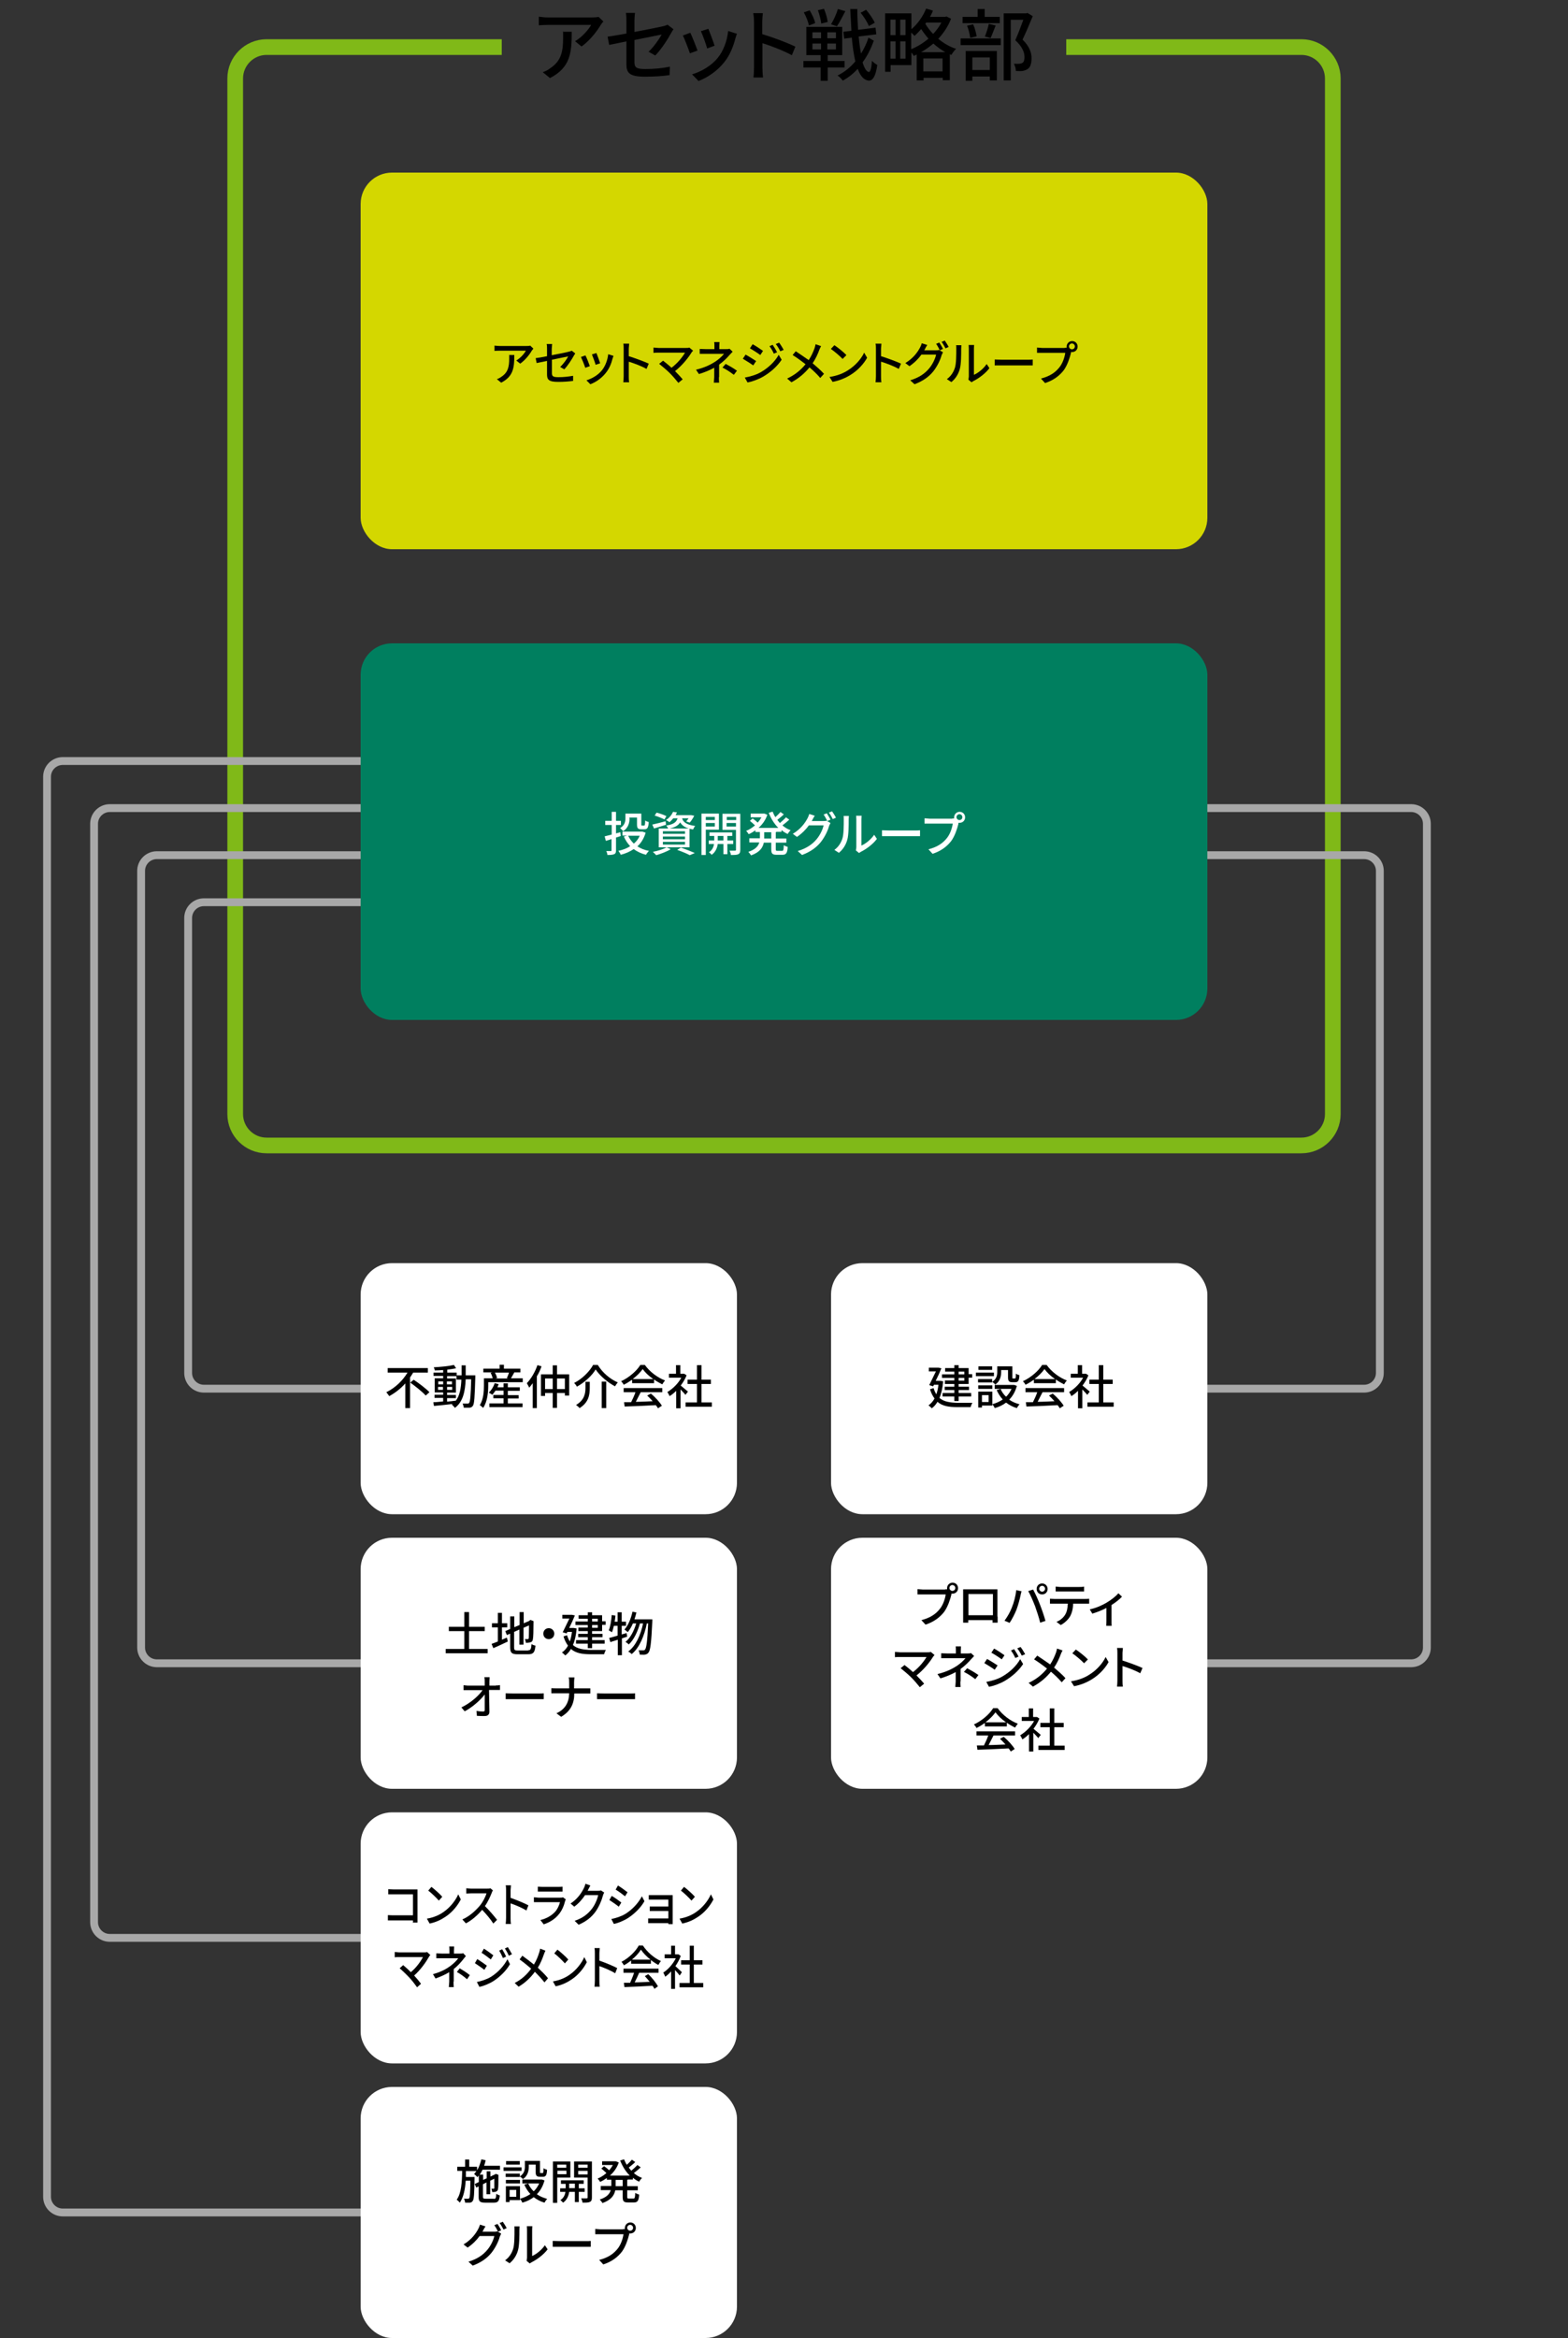 <?xml version="1.0" encoding="UTF-8"?>
<svg id="b" xmlns="http://www.w3.org/2000/svg" version="1.1" viewBox="0 0 800 1192">
  <rect x="0" y="0" width="800" height="1192" fill="#333333" stroke="none"/>
  <!-- Generator: Adobe Illustrator 29.3.0, SVG Export Plug-In . SVG Version: 2.1.0 Build 146)  -->
  <defs>
    <style>
      .st0 {
        fill: #007f5f;
      }

      .st1 {
        stroke: #a8a8a8;
        stroke-width: 4px;
      }

      .st1, .st2 {
        fill: none;
        stroke-miterlimit: 10;
      }

      .st2 {
        stroke: #80b918;
        stroke-width: 8px;
      }

      .st3 {
        fill: #fff;
      }

      .st4 {
        fill: #d4d700;
      }
    </style>
  </defs>
  <path class="st2" d="M544,24h120c8.8,0,16,7.2,16,16v528c0,8.8-7.2,16-16,16H136c-8.8,0-16-7.2-16-16V40c0-8.8,7.2-16,16-16h120"/>
  <rect class="st0" x="184" y="328" width="432" height="192" rx="16" ry="16"/>
  <rect class="st3" x="184" y="644" width="192" height="128" rx="16" ry="16"/>
  <rect class="st3" x="184" y="784" width="192" height="128" rx="16" ry="16"/>
  <rect class="st3" x="424" y="644" width="192" height="128" rx="16" ry="16"/>
  <rect class="st3" x="424" y="784" width="192" height="128" rx="16" ry="16"/>
  <rect class="st3" x="184" y="924" width="192" height="128" rx="16" ry="16"/>
  <rect class="st3" x="184" y="1064" width="192" height="128" rx="16" ry="16"/>
  <g>
    <path d="M307.8,11c-.4.4-1,1.2-1.3,1.7-1.7,2.9-5.5,8-9.8,11l-3.3-2.7c3.5-2,7-6,8.2-8.3h-22c-1.6,0-3,.1-4.7.2v-4.4c1.5.2,3.1.4,4.7.4h22.4c.9,0,2.7-.1,3.4-.3,0,0,2.5,2.4,2.5,2.4ZM291.7,16.3c0,10.4-.6,18.1-11.1,23.5l-3.7-3c1.2-.4,2.6-1,3.8-2,5.7-3.7,6.6-8.7,6.6-15.4s0-2-.2-3.2c0,0,4.6,0,4.6,0Z"/>
    <path d="M330.8,26.5c2.8-2.6,5.6-6.7,6.8-8.9-.9.2-7.4,1.5-13.9,2.8v11.3c0,2.6.9,3.5,5.5,3.5s8.6-.4,12.6-1.2l-.2,4.3c-3.5.5-7.8.8-12.5.8-8.2,0-9.5-2.1-9.5-6.4v-11.6c-3.8.8-7.2,1.5-8.8,1.8l-.8-4.2c1.8-.2,5.5-.9,9.6-1.6v-6.4c0-1.3,0-2.9-.3-4.1h4.7c-.2,1.2-.3,2.8-.3,4.1v5.6c6.4-1.2,12.8-2.5,14.5-2.9,1-.2,1.8-.5,2.4-.8l3,2.3c-.3.5-.8,1.2-1.1,1.8-1.8,3.3-5.2,8.6-8.2,11.6l-3.5-2h0Z"/>
    <path d="M355.8,25.8l-3.8,1.4c-.7-2.1-2.8-7.6-3.6-9.1l3.8-1.4c.9,1.8,2.9,6.9,3.7,9.1ZM376,17.2c-.4,1-.6,1.7-.8,2.4-1.1,4.2-2.8,8.5-5.6,12-3.7,4.7-8.6,7.9-13.2,9.7l-3.3-3.4c4.5-1.3,9.8-4.3,13.1-8.4,2.8-3.4,4.8-8.6,5.3-13.7,0,0,4.4,1.4,4.4,1.4ZM364.6,23.3l-3.8,1.4c-.5-1.9-2.3-6.9-3.2-8.8l3.8-1.2c.7,1.7,2.7,6.9,3.2,8.7Z"/>
    <path d="M404.1,28.2c-4.2-2.3-10.7-4.8-15.1-6.2v12.4c0,1.2.1,3.7.3,5.1h-4.9c.2-1.4.3-3.6.3-5.1V11.2c0-1.3-.1-3.1-.4-4.5h4.9c-.1,1.3-.3,3.1-.3,4.5v6.2c5.3,1.6,12.9,4.4,16.9,6.4,0,0-1.8,4.4-1.8,4.4Z"/>
    <path d="M422.3,34.4v6.8h-3.6v-6.8h-8.8v-3.3h8.8v-3h-7.3v-14.4h18.3v14.4h-7.4v3h8.6v3.3h-8.6ZM412.7,13c-.3-1.8-1.4-4.6-2.6-6.7l3-1c1.2,2,2.5,4.7,2.8,6.5l-3.2,1.2ZM414.5,19.5h4.4v-3h-4.4v3ZM414.5,25.2h4.4v-3h-4.4v3ZM419,12c-.2-1.8-.9-4.6-1.7-6.8l3.1-.7c.9,2.1,1.7,4.9,1.9,6.7l-3.3.8ZM426.5,16.5h-4.4v3h4.4v-3ZM426.5,22.2h-4.4v3h4.4v-3ZM431.3,5.7c-1.4,2.7-3,5.8-4.3,7.7l-3-1c1.3-2.1,2.8-5.4,3.5-7.8l3.8,1.1ZM445.7,21c-1.3,3.8-3.2,7.5-5.6,10.8.9,3,2,4.8,3.2,4.9.8,0,1.3-2,1.6-5.7.6.8,2.1,1.8,2.7,2.1-.9,6.4-2.6,8-4.2,8-2.5-.1-4.4-2.2-5.8-6-2.3,2.5-4.8,4.5-7.6,6-.6-.8-1.7-2-2.7-2.6,3.4-1.6,6.5-4.1,9.1-7.2-.8-3.4-1.4-7.4-1.8-12.1l-3.9.5-.4-3.5,4.1-.5c-.2-3.5-.4-7.2-.6-11.1h3.6c0,3.7.2,7.3.4,10.6l8.9-1.1.4,3.4-9,1.1c.3,3.2.7,6.2,1.2,8.7,1.6-2.5,2.9-5.3,3.8-8.1l2.8,1.6h0ZM443.3,13.3c-.7-1.9-2.5-4.7-4.2-6.8l2.8-1.5c1.7,2,3.6,4.7,4.4,6.6l-3,1.7Z"/>
    <path d="M485.2,9.6c-1.5,3.9-3.8,7.3-6.5,10.2,2.6,2.1,5.6,4,9.1,5.1-.8.7-1.9,2.2-2.4,3.1-.3-.1-.6-.2-.8-.4v13.3h-3.6v-1.2h-9.8v1.3h-3.5v-13.2c-.5.2-1,.5-1.5.7-.3-.5-.7-1.2-1.2-1.7v6.4h-10.6v3.4h-2.8V6.8h13.4v8.1c3.1-2.6,5.9-6.5,7.5-10.5l3.5,1c-.4,1.1-1,2.2-1.5,3.2h7.8l.6-.2s2.4,1.2,2.4,1.2ZM454.3,10v7.9h2.6v-7.9s-2.6,0-2.6,0ZM454.3,29.9h2.6v-8.8h-2.6v8.8ZM462,10h-2.7v7.9h2.7s0-7.9,0-7.9ZM462,29.9v-8.8h-2.7v8.8h2.7ZM464.9,25.1c3.1-1.3,6.1-3.1,8.8-5.4-1.4-1.6-2.7-3.3-3.7-4.9-1.1,1.3-2.3,2.5-3.4,3.5-.4-.4-1-1.1-1.7-1.7v8.5ZM482.3,26.6c-2.2-1.2-4.3-2.8-6.1-4.4-2,1.7-4.1,3.2-6.3,4.4h12.4ZM480.9,36.4v-6.6h-9.8v6.6h9.8ZM472.5,11.6l-.4.5c1,1.7,2.4,3.6,4,5.2,1.7-1.8,3.1-3.7,4.2-5.8,0,0-7.8,0-7.8,0Z"/>
    <path d="M490.1,19.6h20.5v3.4h-20.5v-3.4ZM510.1,11.8h-19v-3.2h7.7v-4h3.6v4h7.7v3.2ZM492.6,26h16v15h-3.6v-2h-8.9v2.2h-3.4s0-15.1,0-15.1ZM495,19.3c-.2-1.7-.8-4.3-1.6-6.2l3.1-.7c.9,1.9,1.5,4.5,1.8,6.1,0,0-3.3.8-3.3.8ZM496.1,29.3v6.4h8.9v-6.4h-8.9ZM502.5,18.6c.7-1.7,1.6-4.5,2-6.4l3.5.8c-.9,2.2-1.8,4.7-2.6,6.4l-3-.8ZM526.9,8.3c-1.6,3.8-3.5,8.4-5.2,11.9,3.7,3.6,4.6,6.8,4.6,9.5s-.6,4.6-2,5.5c-.8.5-1.6.8-2.7,1-.9.1-2.2,0-3.3,0,0-1.1-.4-2.6-1-3.7,1,0,2,.1,2.7,0,.6,0,1.2-.2,1.6-.4.8-.5,1.1-1.5,1.1-3,0-2.3-1-5.2-4.7-8.6,1.4-3.1,3-7.3,4.1-10.4h-6.4v30.9h-3.6V6.8h11.5l.6-.2,2.8,1.7Z"/>
  </g>
  <g>
    <path class="st3" d="M316.8,426.2c-.8.3-1.7.6-2.5.8v6.4c0,1.2-.2,1.8-1,2.1-.7.3-1.7.4-3.4.4,0-.6-.3-1.5-.6-2,1,0,2,0,2.3,0,.3,0,.4,0,.4-.5v-5.6c-1,.3-2,.7-2.9.9l-.6-2.3c1-.2,2.2-.6,3.6-.9v-4.9h-3.3v-2.1h3.3v-4.6h2.2v4.6h2.5v2.1h-2.5v4.3l2.2-.6.2,1.9ZM329.4,424.6c-.9,2.9-2.3,5.2-4.2,6.9,1.7,1.1,3.6,1.9,5.9,2.3-.5.5-1.2,1.4-1.5,2-2.4-.6-4.5-1.6-6.3-2.9-1.9,1.3-4.2,2.3-6.6,2.9-.2-.6-.8-1.5-1.2-2,2.2-.5,4.3-1.2,6-2.4-1.3-1.4-2.4-3-3.2-4.9l1.6-.5h-2.3v-2h10.2c0,0,1.5.5,1.5.5ZM321.2,417.2c0,2.2-.6,4.9-3.3,6.6-.3-.5-1.1-1.3-1.5-1.6,2.4-1.5,2.7-3.4,2.7-5v-2.4h8.1v5.5c0,.6,0,.6.4.6h1c.4,0,.5-.3.6-2.6.4.4,1.3.7,1.8.8-.2,2.9-.7,3.7-2.2,3.7h-1.6c-1.7,0-2.2-.5-2.2-2.5v-3.5h-3.9v.4ZM320.5,426.1c.7,1.5,1.7,2.9,2.9,4,1.3-1.1,2.3-2.4,3-4h-5.9Z"/>
    <path class="st3" d="M339.8,420.5c-2.1.7-4.3,1.3-6.1,1.9l-.9-2c1.8-.4,4.3-1,6.8-1.7l.2,1.8ZM342.1,433c-1.9,1.2-4.9,2.3-7.3,3-.4-.4-1.2-1.3-1.7-1.7,2.5-.5,5.3-1.3,7-2.3l2,.9ZM339,417.8c-1.1-.6-3.3-1.5-5-2l1-1.5c1.6.4,3.9,1.2,5,1.8l-1,1.7ZM343.5,417.2c-.6.7-1.2,1.4-2,2-.4-.4-1.2-.9-1.7-1.1,1.8-1.2,3-2.8,3.6-4.2l2,.3c-.2.5-.5.9-.7,1.4h8c0,0,1.5.3,1.5.3-.6,1.2-1.5,2.6-2.3,3.5l-1.8-.6c.4-.4.8-1,1.2-1.6h-3.3c.5,1.7,1.9,3.3,6.7,3.9-.4.4-.9,1.3-1.1,1.8-.7-.1-1.3-.3-1.8-.4v9.5h-15.7v-9.6h4.8c-.2-.5-.6-1.1-1-1.5,3.9-.6,5.2-1.8,5.8-3.7h-2.2ZM349.5,423.8h-11.3v1.3h11.3v-1.3ZM349.5,426.5h-11.3v1.4h11.3v-1.4ZM349.5,429.2h-11.3v1.4h11.3v-1.4ZM351.4,422.4c-2.4-.7-3.6-1.9-4.4-3.1-.9,1.5-2.5,2.5-5.4,3.1h9.7ZM347.3,432.1c2.6.9,5.4,2,7.2,2.8l-2.6,1.1c-1.4-.8-3.9-1.8-6.4-2.7l1.8-1.1Z"/>
    <path class="st3" d="M360.1,423v12.9h-2.2v-21.1h8.9v8.2h-6.7ZM360.1,416.5v1.6h4.6v-1.6h-4.6ZM364.7,421.4v-1.8h-4.6v1.8h4.6ZM371.1,430.3v5.2h-2v-5.2h-2.9c-.2,1.6-1,4.1-3.1,5.5-.3-.4-1-1-1.4-1.3,1.8-1.1,2.4-2.9,2.6-4.2h-2.7v-1.8h2.8v-2.3h-2.4v-1.8h11.6v1.8h-2.5v2.3h3v1.8h-3ZM369.1,428.5v-2.3h-2.9v2.3h2.9ZM377.7,433.2c0,1.2-.2,1.9-1,2.3-.8.4-2,.4-3.8.4,0-.6-.4-1.6-.7-2.2,1.2,0,2.4,0,2.8,0,.4,0,.5-.1.5-.5v-10.1h-6.9v-8.2h9.1v18.3ZM370.8,416.5v1.6h4.8v-1.6h-4.8ZM375.5,421.4v-1.8h-4.8v1.8h4.8Z"/>
    <path class="st3" d="M395.8,424.3v3.2h5.4v2.1h-5.4v3.3c0,.8.1.9.9.9h2.3c.7,0,.8-.5.9-2.9.5.4,1.4.7,2,.9-.2,3.1-.8,4-2.7,4h-2.9c-2.3,0-2.8-.6-2.8-2.9v-3.3h-3.8c-.5,2.5-2,4.9-6.5,6.5-.3-.5-1-1.4-1.4-1.8,3.7-1.2,5.1-3,5.6-4.8h-5.1v-2.1h5.4v-3.2h-2.3v-.9c-1.1.8-2.2,1.5-3.4,2-.3-.5-.9-1.3-1.3-1.7,1.6-.6,3.1-1.6,4.5-2.8-.7-.7-1.8-1.6-2.6-2.3l1.4-1.2c.9.6,1.9,1.4,2.6,2.1.7-.8,1.4-1.8,1.9-2.7h-5.5v-1.9h7c0,0,1.5.6,1.5.6-.9,2.7-2.5,4.9-4.5,6.7h10.1c-2.1-2.1-3.7-4.7-4.9-7.7l2-.6c.4,1,.8,1.9,1.4,2.8.9-.8,1.9-1.8,2.6-2.6l1.7,1.2c-1,1-2.3,2-3.3,2.8.4.6.9,1.1,1.3,1.6,1.1-.9,2.3-2,3.1-2.9l1.7,1.2c-1.1,1-2.4,2.1-3.5,2.9,1.2,1.1,2.6,1.9,4.2,2.5-.5.4-1.2,1.3-1.5,1.9-1.2-.5-2.2-1.2-3.2-2v.9h-2.5ZM393.5,424.3h-3.6v3.2h3.6v-3.2Z"/>
    <path class="st3" d="M419.9,418.6c.7,0,1.3,0,1.8-.2l2,1.2c-.2.4-.5,1-.7,1.5-.6,2.3-2.1,5.5-4.2,8.2-2.2,2.7-5.1,4.9-9.6,6.6l-2.2-2c4.6-1.4,7.5-3.5,9.6-6,1.8-2.1,3.2-5.1,3.6-7.1h-7.5c-1.5,2.1-3.6,4.2-6.1,5.9l-2.1-1.6c4.2-2.5,6.4-5.8,7.5-7.9.3-.5.7-1.5.9-2.2l2.8.9c-.5.7-1,1.6-1.2,2.1-.1.2-.2.4-.4.6h5.8ZM421.8,414.6c.6.9,1.5,2.4,1.9,3.3l-1.6.7c-.5-1-1.2-2.4-1.9-3.3l1.5-.6ZM424.5,413.6c.6.9,1.6,2.4,2,3.3l-1.6.7c-.5-1-1.3-2.4-2-3.3l1.5-.6Z"/>
    <path class="st3" d="M425.7,433.3c2.1-1.5,3.4-3.6,4.1-5.8.7-2.1.7-6.8.7-9.6s0-1.4-.2-1.9h2.8c0,.2-.1,1.1-.1,1.9,0,2.7,0,7.8-.7,10.2-.7,2.6-2.2,5-4.3,6.7l-2.3-1.5ZM436.7,433.5c0-.4.2-1,.2-1.5v-14.2c0-1-.1-1.8-.1-1.9h2.8c0,.1-.1.9-.1,1.9v13.3c2.1-.9,4.8-3,6.5-5.5l1.4,2.1c-2,2.7-5.4,5.2-8.2,6.6-.4.2-.6.4-.9.6l-1.6-1.3Z"/>
    <path class="st3" d="M450.1,423.3c.8,0,2.3.1,3.6.1h13c1.2,0,2.1,0,2.7-.1v3c-.5,0-1.6,0-2.7,0h-13.1c-1.3,0-2.8,0-3.6,0v-3Z"/>
    <path class="st3" d="M485.8,417.3c.3,0,.6,0,1,0,0-.2,0-.4,0-.6,0-1.5,1.2-2.8,2.8-2.8s2.8,1.2,2.8,2.8-1.2,2.8-2.8,2.8-.4,0-.6,0v.5c-.6,2.4-1.8,6.2-3.7,8.8-2.2,2.8-5.2,5.1-9.5,6.5l-2.1-2.3c4.7-1.2,7.4-3.2,9.4-5.7,1.7-2.1,2.7-5.2,3-7.4h-11.8c-1,0-2,0-2.6,0v-2.7c.7,0,1.8.2,2.6.2h11.6ZM491,416.6c0-.8-.7-1.5-1.5-1.5s-1.5.7-1.5,1.5.7,1.5,1.5,1.5,1.5-.6,1.5-1.5Z"/>
  </g>
  <g>
    <path d="M481.2,704.3c-.3,3.4-.9,6.2-1.9,8.4,2.3,2,5.4,2.4,9.2,2.5,1.2,0,6.2,0,7.6,0-.3.5-.7,1.5-.9,2.2h-6.8c-4.2,0-7.6-.5-10.1-2.7-.8,1.4-1.8,2.5-2.9,3.3-.4-.4-1.2-1.2-1.7-1.5,1.2-.8,2.3-2,3.1-3.5-.9-1.2-1.7-2.7-2.3-4.7l1.8-.6c.4,1.3.9,2.3,1.4,3.2.5-1.4.9-3,1.1-4.9h-2.3l-.4.8-2-.6c1.1-2.2,2.4-4.9,3.4-7h-3.6v-1.9h4.9c0,0,1.5.3,1.5.3-.7,1.8-1.8,4.2-2.9,6.4h2.3c0,0,1.3.2,1.3.2ZM486.9,702.5h-6.3v-1.8h6.3v-1.4h-4.7v-1.8h4.7v-1.5h2.2v1.5h5.1v3.1h1.8v1.8h-1.8v3.2h-5.1v1.4h5.3v1.7h-5.3v1.5h6.4v1.8h-6.4v2.3h-2.2v-2.3h-6v-1.8h6v-1.5h-4.9v-1.7h4.9v-1.4h-4.8v-1.8h4.8v-1.4ZM489.1,700.7h2.9v-1.4h-2.9v1.4ZM492,702.5h-2.9v1.4h2.9v-1.4Z"/>
    <path d="M507.1,701.6h-9.2v-1.8h9.2v1.8ZM506.3,716.6h-5.3v1h-1.9v-8.1h7.2v7.1ZM506.3,704.5c2.2-1.5,2.5-3.4,2.5-5v-2.9h7.7v5.6c0,.6,0,.6.4.6h.9c.4,0,.5-.3.5-2.5.4.4,1.3.7,1.8.8-.1,2.9-.7,3.6-2.1,3.6h-1.5c-1.7,0-2.2-.6-2.2-2.5v-3.7h-3.5v.9c0,2.2-.5,4.8-3,6.5-.3-.4-1.1-1.1-1.6-1.4v.3h-7.2v-1.7h7.2v1.4ZM499.1,706.3h7.2v1.8h-7.2v-1.8ZM506.2,698.4h-7v-1.8h7v1.8ZM501,711.3v3.5h3.4v-3.5h-3.4ZM518.8,706.6c-.8,2.9-2.1,5.2-3.9,7,1.5,1.1,3.3,1.8,5.3,2.4-.5.4-1.1,1.3-1.4,1.9-2.1-.6-3.9-1.6-5.5-2.8-1.7,1.3-3.6,2.2-5.8,2.8-.2-.6-.8-1.5-1.2-2,1.9-.5,3.7-1.3,5.3-2.4-1.3-1.4-2.3-3-3.1-4.8l2-.6c.6,1.5,1.6,2.9,2.8,4,1.2-1.1,2.1-2.5,2.8-4h-8.6v-2h10c0,0,1.4.5,1.4.5Z"/>
    <path d="M527.4,703.5c-1.3.9-2.7,1.8-4.2,2.5-.2-.5-.8-1.3-1.3-1.8,4.1-1.9,8-5.3,9.8-8.3h2.3c2.5,3.5,6.5,6.5,10.3,7.9-.5.6-1,1.3-1.4,2-1.4-.7-2.9-1.5-4.2-2.5v1.9h-11.2v-1.7ZM523.2,707.7h19.7v2.1h-11c-.8,1.6-1.7,3.4-2.5,4.9,2.7,0,5.6-.2,8.6-.3-.9-1-1.8-2-2.8-2.9l1.9-1c2.2,1.8,4.5,4.4,5.6,6.2l-2,1.3c-.3-.5-.6-1-1.1-1.6-5.7.3-11.8.6-15.9.7l-.3-2.2h3.6c.8-1.6,1.7-3.5,2.2-5.1h-6v-2.1ZM538.3,703.1c-2.2-1.5-4.1-3.3-5.4-5.1-1.2,1.7-3,3.5-5.1,5.1h10.5Z"/>
    <path d="M554.8,711.2c-.6-.7-1.6-1.8-2.6-2.8v9.6h-2.2v-8.9c-1.1,1.1-2.2,2-3.4,2.7-.2-.6-.8-1.6-1.1-2.1,2.7-1.6,5.5-4.3,7.1-7.3h-6.3v-2h3.6v-4.4h2.2v4.4h2c0,0,1.2.8,1.2.8-.7,1.8-1.8,3.6-3,5.2,1.1.9,3.1,2.6,3.7,3.1l-1.4,1.8ZM568.2,715v2.2h-13.4v-2.2h5.8v-9.4h-4.8v-2.2h4.8v-7.4h2.3v7.4h4.8v2.2h-4.8v9.4h5.4Z"/>
  </g>
  <g>
    <path d="M482.2,810.3c.3,0,.6,0,1,0,0-.2,0-.4,0-.6,0-1.5,1.2-2.8,2.8-2.8s2.8,1.2,2.8,2.8-1.2,2.8-2.8,2.8-.4,0-.6,0v.5c-.6,2.4-1.8,6.2-3.7,8.8-2.2,2.8-5.2,5.1-9.5,6.5l-2.1-2.3c4.7-1.2,7.4-3.2,9.4-5.7,1.7-2.1,2.7-5.2,3-7.4h-11.8c-1,0-2,0-2.6,0v-2.7c.7,0,1.8.2,2.6.2h11.6ZM487.4,809.6c0-.8-.7-1.5-1.5-1.5s-1.5.7-1.5,1.5.7,1.5,1.5,1.5,1.5-.6,1.5-1.5Z"/>
    <path d="M509,824.2c0,.8,0,2.9,0,3.1h-2.6c0-.1,0-.7,0-1.3h-12.4c0,.6,0,1.2,0,1.3h-2.6c0-.2,0-2.1,0-3.1v-11.8c0-.6,0-1.4,0-2.1.9,0,1.7,0,2.3,0h13c.6,0,1.4,0,2.2,0,0,.6,0,1.4,0,2.1v11.8ZM494.1,812.7v10.8h12.5v-10.8h-12.5Z"/>
    <path d="M518.5,810.7l2.7.6c-.2.6-.4,1.5-.5,2-.3,1.6-1.2,5-2.1,7.4-.9,2.2-2.2,4.8-3.5,6.7l-2.6-1.1c1.5-2,2.9-4.5,3.7-6.6,1.1-2.6,2-6.1,2.3-9ZM524.6,811.2l2.5-.8c1,1.8,2.6,5.3,3.5,7.7.9,2.3,2.2,6,2.8,8.3l-2.7.9c-.6-2.6-1.7-5.8-2.6-8.4-1-2.5-2.4-5.9-3.5-7.7ZM531.7,807.3c1.5,0,2.8,1.2,2.8,2.8s-1.2,2.8-2.8,2.8-2.8-1.2-2.8-2.8,1.2-2.8,2.8-2.8ZM531.7,811.5c.8,0,1.5-.7,1.5-1.5s-.7-1.5-1.5-1.5-1.5.7-1.5,1.5.7,1.5,1.5,1.5Z"/>
    <path d="M553.7,815.2c.5,0,1.4,0,2-.1v2.5c-.6,0-1.4,0-2,0h-6.2c0,2.5-.6,4.7-1.5,6.4-.9,1.6-2.7,3.4-4.8,4.5l-2.2-1.6c1.8-.7,3.5-2.1,4.4-3.6,1-1.6,1.3-3.5,1.4-5.7h-6.9c-.7,0-1.5,0-2.2,0v-2.5c.7,0,1.4.1,2.2.1h15.7ZM541,811.4c-.8,0-1.7,0-2.4,0v-2.5c.7,0,1.6.2,2.4.2h9.7c.7,0,1.6,0,2.4-.2v2.5c-.8,0-1.7,0-2.4,0h-9.7Z"/>
    <path d="M572.5,814c-1.1,1.2-3.3,3-5.4,4.3v8.3c0,.8,0,1.9.1,2.3h-2.8c0-.4.1-1.5.1-2.3v-6.8c-2.1,1.1-4.9,2.2-7.2,2.9l-1.3-2.2c3.1-.6,6.4-2.1,8.4-3.3,2.4-1.4,5-3.4,6.2-4.9l1.9,1.8Z"/>
    <path d="M476.8,843.8c-.3.3-.5.6-.7.8-1.7,2.8-4.8,6.7-8.5,9.6,1.4,1.4,3,3.1,3.9,4.2l-2.2,1.8c-1-1.3-2.9-3.5-4.4-5-1.4-1.4-4.1-3.7-5.4-4.7l2-1.6c.9.7,2.7,2.1,4.3,3.6,3.2-2.4,5.7-5.6,6.9-7.7h-13.5c-1,0-2.1,0-2.6.1v-2.7c.6,0,1.8.2,2.6.2h13.9c.8,0,1.4,0,1.8-.2l1.9,1.6Z"/>
    <path d="M490,857.3c0,.9,0,2.1.1,2.8h-2.7c0-.7.2-1.9.2-2.8,0-1.3,0-3.2,0-4.8-2.2,1.2-4.8,2.3-7.8,3.2l-1.5-2.2c4.6-1.1,7.6-2.7,9.8-4.1,2-1.3,3.7-3,4.5-4h-9.4c-.9,0-2.3,0-3,0v-2.5c.8,0,2.2.1,3,.1h4.5v-1.4c0-.7,0-1.6-.1-2.2h2.7c0,.6-.1,1.5-.1,2.2v1.4h3.5c.6,0,1.2,0,1.7-.2l1.6,1.5c-.5.5-1.1,1.2-1.6,1.7-1.2,1.4-3.2,3.4-5.3,4.9v6.3ZM493.4,850.5c2.2,1.2,3.5,1.9,5.8,3.5l-1.6,2.1c-2.1-1.6-3.6-2.6-5.8-3.7l1.6-1.8Z"/>
    <path d="M508.9,849.2l-1.4,2.1c-1.2-.9-3.8-2.5-5.3-3.4l1.4-2.1c1.5.8,4.2,2.5,5.4,3.3ZM511.3,854.8c4-2.3,7.3-5.5,9.2-8.9l1.5,2.5c-2.2,3.3-5.5,6.3-9.4,8.6-2.4,1.4-5.8,2.6-8,3l-1.4-2.5c2.7-.5,5.6-1.3,8.1-2.7ZM512.5,843.9l-1.4,2.1c-1.2-.9-3.8-2.6-5.3-3.4l1.4-2.1c1.5.8,4.2,2.6,5.3,3.4ZM519.7,844.6l-1.7.7c-.6-1.4-1.3-2.6-2.2-3.8l1.6-.7c.6.9,1.7,2.6,2.2,3.7ZM523,843.4l-1.7.7c-.7-1.4-1.4-2.6-2.3-3.7l1.7-.7c.7.9,1.7,2.5,2.3,3.6Z"/>
    <path d="M542.1,841.5c-.3.5-.7,1.4-.9,1.9-.7,2-1.9,4.6-3.4,6.8,2.1,1.8,4.2,3.6,5.8,5.4l-1.9,2.1c-1.7-2-3.5-3.7-5.5-5.4-2.2,2.7-5.1,5.4-9.2,7.6l-2.2-1.9c4.1-1.9,7-4.4,9.4-7.3-1.8-1.4-4.2-3.2-6.6-4.7l1.6-1.9c2,1.3,4.6,3.1,6.6,4.5,1.4-2.1,2.3-4.2,3-6.1.2-.6.4-1.4.5-2l2.9,1Z"/>
    <path d="M555.8,853.8c3.9-2.4,6.9-6,8.3-9l1.5,2.6c-1.7,3.1-4.7,6.4-8.4,8.7-2.4,1.5-5.5,2.9-9.2,3.6l-1.6-2.5c4-.6,7.1-1.9,9.4-3.4ZM555,846.1l-1.9,1.9c-1.2-1.3-4.2-3.9-6-5.1l1.8-1.9c1.7,1.1,4.8,3.6,6.1,5Z"/>
    <path d="M581.8,853.1c-2.5-1.4-6.4-2.9-9.1-3.7v7.4c0,.7,0,2.2.2,3.1h-3c.1-.8.2-2.1.2-3.1v-13.9c0-.8,0-1.9-.2-2.7h3c0,.8-.2,1.8-.2,2.7v3.7c3.2,1,7.8,2.7,10.2,3.8l-1.1,2.6Z"/>
    <path d="M502.4,878.5c-1.3.9-2.7,1.8-4.2,2.5-.2-.5-.8-1.3-1.3-1.8,4.1-1.9,8-5.3,9.8-8.3h2.3c2.5,3.5,6.5,6.5,10.3,7.9-.5.6-1,1.3-1.4,2-1.4-.7-2.9-1.5-4.2-2.5v1.9h-11.2v-1.7ZM498.2,882.7h19.7v2.1h-11c-.8,1.6-1.7,3.4-2.5,4.9,2.7,0,5.6-.2,8.6-.3-.9-1-1.8-2-2.8-2.9l1.9-1c2.2,1.8,4.5,4.4,5.6,6.2l-2,1.3c-.3-.5-.6-1-1.1-1.6-5.7.3-11.8.6-15.9.7l-.3-2.2h3.6c.8-1.6,1.7-3.5,2.2-5.1h-6v-2.1ZM513.3,878.1c-2.2-1.5-4.1-3.3-5.4-5.1-1.2,1.7-3,3.5-5.1,5.1h10.5Z"/>
    <path d="M529.8,886.2c-.6-.7-1.6-1.8-2.6-2.8v9.6h-2.2v-8.9c-1.1,1.1-2.2,2-3.4,2.7-.2-.6-.8-1.6-1.1-2.1,2.7-1.6,5.5-4.3,7.1-7.3h-6.3v-2h3.6v-4.4h2.2v4.4h2c0,0,1.2.8,1.2.8-.7,1.8-1.8,3.6-3,5.2,1.1.9,3.1,2.6,3.7,3.1l-1.4,1.8ZM543.2,890v2.2h-13.4v-2.2h5.8v-9.4h-4.8v-2.2h4.8v-7.4h2.3v7.4h4.8v2.2h-4.8v9.4h5.4Z"/>
  </g>
  <g>
    <path d="M251.9,1121.1c1,0,1.2-.4,1.3-2.6.5.3,1.3.7,1.8.8-.3,2.9-.9,3.7-3,3.7h-4.5c-2.6,0-3.3-.6-3.3-3v-5.3l-1.2.6-.8-1.8,2.1-1v-3.4c-.2.3-.5.6-.7.9-.3-.4-1.2-1.2-1.7-1.6.4-.5.8-1,1.2-1.5h-5.4c0,1,0,2,0,3h4.4s0,.6,0,.9c-.1,7.8-.3,10.5-.9,11.3-.4.6-.8.8-1.4.9-.6,0-1.5,0-2.5,0,0-.6-.3-1.5-.6-2,.9,0,1.7,0,2,0,.3,0,.5,0,.7-.3.4-.5.5-2.7.6-8.9h-2.4c-.3,4.4-1.1,8.4-3,11.2-.4-.5-1.1-1.2-1.6-1.5,2.4-3.3,2.7-8.9,2.8-14.7h-2.5v-2.1h4v-3.7h2.1v3.7h4v1.8c1-1.6,1.7-3.6,2.2-5.6l2.2.5c-.2.9-.5,1.9-.8,2.8h8.1v2h-8.9c-.4.9-.9,1.8-1.5,2.5h1.8v2.7l1.8-.8v-3.6h1.9v2.7l2.1-1h.2c0-.1.4-.4.4-.4l1.4.5v.3c0,3.4,0,6.2-.2,6.8,0,.8-.4,1.2-1.1,1.5-.5.2-1.3.2-1.9.2,0-.5-.2-1.2-.4-1.7.4,0,.9,0,1.1,0s.4,0,.4-.4c0-.3,0-2,0-4.7l-2.1,1v6.9h-1.9v-6l-1.8.9v6.3c0,.9.2,1.1,1.5,1.1h4.2Z"/>
    <path d="M266.1,1106.8h-9.2v-1.8h9.2v1.8ZM265.3,1121.7h-5.3v1h-1.9v-8.1h7.2v7.1ZM265.3,1109.6c2.2-1.5,2.5-3.4,2.5-5v-2.9h7.7v5.6c0,.6,0,.6.4.6h.9c.4,0,.5-.3.5-2.5.4.4,1.3.7,1.8.8-.1,2.9-.7,3.6-2.1,3.6h-1.5c-1.7,0-2.2-.6-2.2-2.5v-3.7h-3.5v.9c0,2.2-.5,4.8-3,6.5-.3-.4-1.1-1.1-1.6-1.4v.3h-7.2v-1.7h7.2v1.4ZM258.1,1111.4h7.2v1.8h-7.2v-1.8ZM265.2,1103.6h-7v-1.8h7v1.8ZM260,1116.5v3.5h3.4v-3.5h-3.4ZM277.8,1111.7c-.8,2.9-2.1,5.2-3.9,7,1.5,1.1,3.3,1.8,5.3,2.4-.5.4-1.1,1.3-1.4,1.9-2.1-.6-3.9-1.6-5.5-2.8-1.7,1.3-3.6,2.2-5.8,2.8-.2-.6-.8-1.5-1.2-2,1.9-.5,3.7-1.3,5.3-2.4-1.3-1.4-2.3-3-3.1-4.8l2-.6c.6,1.5,1.6,2.9,2.8,4,1.2-1.1,2.1-2.5,2.8-4h-8.6v-2h10c0,0,1.4.5,1.4.5Z"/>
    <path d="M284.3,1110.2v12.9h-2.2v-21.1h8.9v8.2h-6.7ZM284.3,1103.6v1.6h4.6v-1.6h-4.6ZM289,1108.5v-1.8h-4.6v1.8h4.6ZM295.3,1117.5v5.2h-2v-5.2h-2.9c-.2,1.6-1,4.1-3.1,5.5-.3-.4-1-1-1.4-1.3,1.8-1.1,2.4-2.9,2.6-4.2h-2.7v-1.8h2.8v-2.3h-2.4v-1.8h11.6v1.8h-2.5v2.3h3v1.8h-3ZM293.3,1115.6v-2.3h-2.9v2.3h2.9ZM302,1120.3c0,1.2-.2,1.9-1,2.3-.8.4-2,.4-3.8.4,0-.6-.4-1.6-.7-2.2,1.2,0,2.4,0,2.8,0,.4,0,.5-.1.5-.5v-10.1h-6.9v-8.2h9.1v18.3ZM295,1103.6v1.6h4.8v-1.6h-4.8ZM299.8,1108.6v-1.8h-4.8v1.8h4.8Z"/>
    <path d="M320,1111.4v3.2h5.4v2.1h-5.4v3.3c0,.8.1.9.9.9h2.3c.7,0,.8-.5.9-2.9.5.4,1.4.7,2,.9-.2,3.1-.8,4-2.7,4h-2.9c-2.3,0-2.8-.6-2.8-2.9v-3.3h-3.8c-.5,2.5-2,4.9-6.5,6.5-.3-.5-1-1.4-1.4-1.8,3.7-1.2,5.1-3,5.6-4.8h-5.1v-2.1h5.4v-3.2h-2.3v-.9c-1.1.8-2.2,1.5-3.4,2-.3-.5-.9-1.3-1.3-1.7,1.6-.6,3.1-1.6,4.5-2.8-.7-.7-1.8-1.6-2.6-2.3l1.4-1.2c.9.6,1.9,1.4,2.6,2.1.7-.8,1.4-1.8,1.9-2.7h-5.5v-1.9h7c0,0,1.5.6,1.5.6-.9,2.7-2.5,4.9-4.5,6.7h10.1c-2.1-2.1-3.7-4.7-4.9-7.7l2-.6c.4,1,.8,1.9,1.4,2.8.9-.8,1.9-1.8,2.6-2.6l1.7,1.2c-1,1-2.3,2-3.3,2.8.4.6.9,1.1,1.3,1.6,1.1-.9,2.3-2,3.1-2.9l1.7,1.2c-1.1,1-2.4,2.1-3.5,2.9,1.2,1.1,2.6,1.9,4.2,2.5-.5.4-1.2,1.3-1.5,1.9-1.2-.5-2.2-1.2-3.2-2v.9h-2.5ZM317.7,1111.4h-3.6v3.2h3.6v-3.2Z"/>
    <path d="M251.9,1137.8c.7,0,1.3,0,1.8-.2l2,1.2c-.2.4-.5,1-.7,1.5-.6,2.3-2.1,5.5-4.2,8.2-2.2,2.7-5.1,4.9-9.6,6.6l-2.2-2c4.6-1.4,7.5-3.5,9.6-6,1.8-2.1,3.2-5.1,3.6-7.1h-7.5c-1.5,2.1-3.6,4.2-6.1,5.9l-2.1-1.6c4.2-2.5,6.4-5.8,7.5-7.9.3-.5.7-1.5.9-2.2l2.8.9c-.5.7-1,1.6-1.2,2.1-.1.2-.2.4-.4.6h5.8ZM253.8,1133.8c.6.9,1.5,2.4,1.9,3.3l-1.6.7c-.5-1-1.2-2.4-1.9-3.3l1.5-.6ZM256.5,1132.7c.6.9,1.6,2.4,2,3.3l-1.6.7c-.5-1-1.3-2.4-2-3.3l1.5-.6Z"/>
    <path d="M257.7,1152.4c2.1-1.5,3.4-3.6,4.1-5.8.7-2.1.7-6.8.7-9.6s0-1.4-.2-1.9h2.8c0,.2-.1,1.1-.1,1.9,0,2.7,0,7.8-.7,10.2-.7,2.6-2.2,5-4.3,6.7l-2.3-1.5ZM268.7,1152.6c0-.4.2-1,.2-1.5v-14.2c0-1-.1-1.8-.1-1.9h2.8c0,.1-.1.9-.1,1.9v13.3c2.1-.9,4.8-3,6.5-5.5l1.4,2.1c-2,2.7-5.4,5.2-8.2,6.6-.4.2-.6.4-.9.6l-1.6-1.3Z"/>
    <path d="M282.1,1142.5c.8,0,2.3.1,3.6.1h13c1.2,0,2.1,0,2.7-.1v3c-.5,0-1.6,0-2.7,0h-13.1c-1.3,0-2.8,0-3.6,0v-3Z"/>
    <path d="M317.8,1136.5c.3,0,.6,0,1,0,0-.2,0-.4,0-.6,0-1.5,1.2-2.8,2.8-2.8s2.8,1.2,2.8,2.8-1.2,2.8-2.8,2.8-.4,0-.6,0v.5c-.6,2.4-1.8,6.2-3.7,8.8-2.2,2.8-5.2,5.1-9.5,6.5l-2.1-2.3c4.7-1.2,7.4-3.2,9.4-5.7,1.7-2.1,2.7-5.2,3-7.4h-11.8c-1,0-2,0-2.6,0v-2.7c.7,0,1.8.2,2.6.2h11.6ZM323,1135.8c0-.8-.7-1.5-1.5-1.5s-1.5.7-1.5,1.5.7,1.5,1.5,1.5,1.5-.6,1.5-1.5Z"/>
  </g>
  <g>
    <path d="M210.7,980.4c0-.3,0-.8,0-1.3h-10.2c-.9,0-2,0-2.6,0v-2.7c.6,0,1.6.1,2.5.1h10.3v-10.7h-10.1c-.8,0-1.9,0-2.5,0v-2.6c.8,0,1.8.1,2.5.1h10.7c.6,0,1.3,0,1.7,0,0,.5,0,1.4,0,2v12.4c0,.8,0,2,0,2.5h-2.5Z"/>
    <path d="M226.3,974.8c3.5-2.4,6.2-6,7.5-9l1.3,2.6c-1.6,3.1-4.2,6.4-7.6,8.7-2.2,1.5-4.9,2.9-8.3,3.6l-1.4-2.5c3.6-.6,6.4-1.9,8.5-3.4ZM225.6,967.1l-1.7,1.9c-1.1-1.3-3.8-3.9-5.4-5.1l1.6-1.9c1.5,1.1,4.3,3.6,5.5,5Z"/>
    <path d="M251.5,963.8c-.2.2-.5.8-.6,1.2-.8,2-2,4.7-3.5,6.8,2.2,2.1,4.8,5.2,6.2,7l-1.9,1.9c-1.4-2.2-3.6-4.8-5.7-7-2.3,2.7-5.2,5.3-8.3,6.9l-1.8-2c3.5-1.5,6.7-4.4,8.9-7,1.5-1.8,2.9-4.5,3.4-6.3h-7.9c-.8,0-2,.1-2.4.1v-2.7c.4,0,1.7.2,2.4.2h8c.8,0,1.5,0,1.9-.2l1.4,1.2Z"/>
    <path d="M268.7,974.1c-2.3-1.4-5.8-2.9-8.2-3.7v7.4c0,.7,0,2.2.2,3.1h-2.7c.1-.8.2-2.1.2-3.1v-13.9c0-.8,0-1.9-.2-2.7h2.7c0,.8-.2,1.8-.2,2.7v3.7c2.9,1,7,2.7,9.1,3.8l-1,2.6Z"/>
    <path d="M288.6,968.5c-.1.3-.3.6-.3.8-.6,2.4-1.6,4.8-3.2,6.7-2.2,2.7-5,4.2-7.7,5.1l-1.7-2.2c3.1-.7,5.8-2.3,7.6-4.3,1.2-1.4,2-3.2,2.4-4.8h-11c-.5,0-1.5,0-2.3,0v-2.5c.8,0,1.7.2,2.3.2h11.1c.6,0,1.1,0,1.4-.2l1.5,1.1ZM274.4,961.9c.6,0,1.4.1,2.1.1h8.4c.7,0,1.6,0,2.1-.1v2.5c-.5,0-1.4,0-2.1,0h-8.4c-.7,0-1.4,0-2.1,0v-2.5Z"/>
    <path d="M308.2,965c-.2.4-.5,1-.6,1.5-.6,2.3-1.9,5.5-3.8,8.2-2,2.7-4.6,4.9-8.6,6.6l-2-2c4.2-1.4,6.7-3.5,8.7-6,1.6-2,2.9-5.1,3.3-7.1h-6.7c-1.4,2.1-3.2,4.2-5.5,5.9l-1.9-1.6c3.8-2.5,5.8-5.8,6.8-7.9.3-.5.6-1.5.8-2.2l2.5.9c-.4.7-.9,1.7-1.1,2.1,0,.2-.2.4-.3.6h5.2c.6,0,1.2,0,1.6-.2l1.8,1.2Z"/>
    <path d="M317,970l-1.3,2.1c-1.1-.9-3.4-2.5-4.8-3.4l1.2-2.1c1.4.8,3.8,2.5,4.8,3.3ZM319.2,975.7c3.6-2.3,6.5-5.5,8.3-8.9l1.3,2.5c-1.9,3.3-4.9,6.3-8.4,8.6-2.2,1.4-5.2,2.6-7.2,3l-1.3-2.5c2.4-.5,5-1.3,7.3-2.7ZM320.2,964.7l-1.3,2.1c-1.1-.9-3.4-2.6-4.8-3.4l1.2-2.1c1.3.8,3.8,2.6,4.8,3.4Z"/>
    <path d="M341,981.5c0-.2,0-.6,0-1h-8.5c-.6,0-1.4,0-1.8,0v-2.4c.4,0,1.1,0,1.8,0h8.5v-3.8h-7.4c-.8,0-1.7,0-2.1,0v-2.3c.5,0,1.3,0,2.1,0h7.4v-3.5h-7.6c-.7,0-2,0-2.4,0v-2.3c.5,0,1.7,0,2.4,0h8.3c.5,0,1.2,0,1.5,0,0,.3,0,.9,0,1.4v12c0,.4,0,1.1,0,1.4h-2.2Z"/>
    <path d="M355.2,974.8c3.5-2.4,6.2-6,7.5-9l1.3,2.6c-1.6,3.1-4.2,6.4-7.6,8.7-2.2,1.5-4.9,2.9-8.3,3.6l-1.4-2.5c3.6-.6,6.4-1.9,8.5-3.4ZM354.5,967.1l-1.7,1.9c-1.1-1.3-3.8-3.9-5.4-5.1l1.6-1.9c1.5,1.1,4.3,3.6,5.5,5Z"/>
    <path d="M219.5,996.8c-.3.3-.5.6-.6.8-1.6,2.8-4.3,6.7-7.6,9.6,1.3,1.4,2.7,3.1,3.5,4.2l-2,1.8c-.9-1.3-2.6-3.5-4-5-1.3-1.4-3.7-3.7-4.9-4.7l1.8-1.6c.8.7,2.5,2.1,3.9,3.6,2.9-2.4,5.1-5.6,6.2-7.7h-12.1c-.9,0-1.9,0-2.3.1v-2.7c.6,0,1.6.2,2.3.2h12.5c.7,0,1.3,0,1.7-.2l1.7,1.6Z"/>
    <path d="M231.4,1010.3c0,.9,0,2.1.1,2.8h-2.5c0-.7.2-1.9.2-2.8,0-1.3,0-3.2,0-4.8-2,1.2-4.4,2.3-7,3.2l-1.3-2.2c4.1-1.1,6.9-2.7,8.8-4.1,1.8-1.3,3.4-3,4.1-4h-8.5c-.8,0-2.1,0-2.7,0v-2.5c.7,0,1.9.1,2.7.1h4v-1.4c0-.7,0-1.6-.1-2.2h2.5c0,.6-.1,1.5-.1,2.2v1.4h3.2c.6,0,1.1,0,1.5-.2l1.4,1.5c-.5.5-1,1.2-1.4,1.7-1.1,1.4-2.9,3.4-4.8,4.9v6.3ZM234.5,1003.5c2,1.2,3.2,1.9,5.2,3.5l-1.4,2.1c-1.9-1.6-3.2-2.6-5.2-3.7l1.4-1.8Z"/>
    <path d="M248.4,1002.2l-1.3,2.1c-1.1-.9-3.4-2.5-4.8-3.4l1.2-2.1c1.3.8,3.8,2.5,4.8,3.3ZM250.6,1007.8c3.6-2.3,6.5-5.5,8.3-8.9l1.3,2.5c-1.9,3.3-4.9,6.3-8.4,8.6-2.2,1.4-5.2,2.6-7.2,3l-1.3-2.5c2.4-.5,5-1.3,7.3-2.7ZM251.7,996.9l-1.3,2.1c-1.1-.9-3.4-2.6-4.7-3.4l1.2-2.1c1.3.8,3.8,2.6,4.8,3.4ZM258.1,997.6l-1.5.7c-.6-1.4-1.2-2.6-1.9-3.8l1.5-.7c.6.9,1.5,2.6,2,3.7ZM261.1,996.4l-1.5.7c-.6-1.4-1.3-2.6-2-3.7l1.5-.7c.6.9,1.5,2.5,2.1,3.6Z"/>
    <path d="M278.3,994.5c-.3.5-.6,1.4-.8,1.9-.7,2-1.7,4.6-3.1,6.8,1.9,1.8,3.8,3.6,5.2,5.4l-1.8,2.1c-1.6-2-3.2-3.7-4.9-5.4-2,2.7-4.6,5.4-8.3,7.6l-2-1.9c3.7-1.9,6.3-4.4,8.4-7.3-1.6-1.4-3.8-3.2-5.9-4.7l1.4-1.9c1.8,1.3,4.2,3.1,5.9,4.5,1.3-2.1,2.1-4.2,2.7-6.1.2-.6.4-1.4.5-2l2.6,1Z"/>
    <path d="M290.6,1006.8c3.5-2.4,6.2-6,7.5-9l1.3,2.6c-1.6,3.1-4.2,6.4-7.6,8.7-2.2,1.5-4.9,2.9-8.3,3.6l-1.4-2.5c3.6-.6,6.4-1.9,8.5-3.4ZM289.9,999.1l-1.7,1.9c-1.1-1.3-3.8-3.9-5.4-5.1l1.6-1.9c1.5,1.1,4.3,3.6,5.5,5Z"/>
    <path d="M314,1006.1c-2.3-1.4-5.8-2.9-8.2-3.7v7.4c0,.7,0,2.2.2,3.1h-2.7c.1-.8.2-2.1.2-3.1v-13.9c0-.8,0-1.9-.2-2.7h2.7c0,.8-.2,1.8-.2,2.7v3.7c2.9,1,7,2.7,9.1,3.8l-1,2.6Z"/>
    <path d="M322.1,999.5c-1.2.9-2.5,1.8-3.8,2.5-.2-.5-.8-1.3-1.2-1.8,3.7-1.9,7.2-5.3,8.8-8.3h2.1c2.3,3.5,5.9,6.5,9.2,7.9-.5.6-.9,1.3-1.3,2-1.3-.7-2.6-1.5-3.8-2.5v1.9h-10.1v-1.7ZM318.3,1003.7h17.7v2.1h-9.9c-.7,1.6-1.5,3.4-2.3,4.9,2.4,0,5.1-.2,7.7-.3-.8-1-1.7-2-2.5-2.9l1.7-1c2,1.8,4,4.4,5,6.2l-1.8,1.3c-.2-.5-.6-1-1-1.6-5.1.3-10.6.6-14.3.7l-.3-2.2h3.2c.7-1.6,1.5-3.5,2-5.1h-5.4v-2.1ZM331.9,999.1c-1.9-1.5-3.7-3.3-4.9-5.1-1,1.7-2.7,3.5-4.6,5.1h9.5Z"/>
    <path d="M346.8,1007.2c-.5-.7-1.5-1.8-2.4-2.8v9.6h-2v-8.9c-1,1.1-2,2-3,2.7-.2-.6-.7-1.6-1-2.1,2.5-1.6,4.9-4.3,6.4-7.3h-5.7v-2h3.3v-4.4h2v4.4h1.8c0,0,1.1.8,1.1.8-.6,1.8-1.6,3.6-2.7,5.2,1,.9,2.8,2.6,3.3,3.1l-1.2,1.8ZM358.8,1011v2.2h-12.1v-2.2h5.2v-9.4h-4.4v-2.2h4.4v-7.4h2.1v7.4h4.4v2.2h-4.4v9.4h4.8Z"/>
  </g>
  <g>
    <path d="M248.8,840.7v2.2h-21.4v-2.2h9.5v-9.1h-7.9v-2.2h7.9v-7.5h2.4v7.5h8v2.2h-8v9.1h9.6Z"/>
    <path d="M256.1,836c.8-.4,1.7-.7,2.5-1.1l.5,2c-2.5,1.2-5.3,2.5-7.4,3.4l-.9-2.2c.9-.3,2-.7,3.2-1.2v-7.2h-3v-2.1h3v-5.3h2.1v5.3h2.7v2.1h-2.7v6.4ZM269.4,841.4c1.3,0,1.6-.6,1.8-3.2.5.4,1.4.7,2,.8-.3,3.3-1,4.4-3.6,4.4h-5.5c-3,0-3.8-.7-3.8-3.6v-6.9l-1.7.7-.8-2,2.5-1.1v-6.4h2.1v5.5l2.7-1.1v-6.6h2.1v5.7l2.6-1.1.4-.3.4-.3,1.6.6v.4c0,4.5-.1,7.8-.3,8.7-.1,1-.5,1.5-1.3,1.7-.6.2-1.6.3-2.3.3,0-.6-.3-1.4-.5-1.9.5,0,1.2,0,1.4,0s.5,0,.6-.6c0-.5.1-2.7.1-6.4l-2.8,1.2v8.6h-2.1v-7.7l-2.7,1.2v7.9c0,1.3.3,1.6,1.8,1.6h5.3Z"/>
    <path d="M280,830.1c1.5,0,2.8,1.2,2.8,2.8s-1.2,2.8-2.8,2.8-2.8-1.2-2.8-2.8,1.2-2.8,2.8-2.8Z"/>
    <path d="M294.2,830.3c-.3,3.4-.9,6.2-1.9,8.4,2.3,2,5.4,2.4,9.2,2.5,1.2,0,6.2,0,7.6,0-.3.5-.7,1.5-.9,2.2h-6.8c-4.2,0-7.6-.5-10.1-2.7-.8,1.4-1.8,2.5-2.9,3.3-.4-.4-1.2-1.2-1.7-1.5,1.2-.8,2.3-2,3.1-3.5-.9-1.2-1.7-2.7-2.3-4.7l1.8-.6c.4,1.3.9,2.3,1.4,3.2.5-1.4.9-3,1.1-4.9h-2.3l-.4.8-2-.6c1.1-2.2,2.4-4.9,3.4-7h-3.6v-1.9h4.9c0,0,1.5.3,1.5.3-.7,1.8-1.8,4.2-2.9,6.4h2.3c0,0,1.3.2,1.3.2ZM299.9,828.5h-6.3v-1.8h6.3v-1.4h-4.7v-1.8h4.7v-1.5h2.2v1.5h5.1v3.1h1.8v1.8h-1.8v3.2h-5.1v1.4h5.3v1.7h-5.3v1.5h6.4v1.8h-6.4v2.3h-2.2v-2.3h-6v-1.8h6v-1.5h-4.9v-1.7h4.9v-1.4h-4.8v-1.8h4.8v-1.4ZM302.1,826.7h2.9v-1.4h-2.9v1.4ZM305,828.5h-2.9v1.4h2.9v-1.4Z"/>
    <path d="M320.1,834.4c-.9.3-1.9.6-2.8.9v8.6h-2.1v-7.9l-3.8,1.2-.6-2.1c1.2-.3,2.7-.7,4.3-1.2v-5h-1.9c-.3,1.3-.6,2.4-1,3.3-.4-.3-1.2-.8-1.6-1,.8-1.9,1.3-5,1.5-7.8l1.9.3c-.1,1-.2,2.1-.4,3.1h1.5v-4.8h2.1v4.8h2.2v2.1h-2.2v4.4l2.5-.7.3,2ZM332.8,825.7s0,.8,0,1.1c-.5,10.8-1,14.6-1.9,15.7-.5.7-1,.9-1.8,1.1-.6.1-1.7,0-2.7,0,0-.6-.3-1.6-.6-2.2,1,0,1.9,0,2.4,0s.6,0,.9-.4c.7-.8,1.2-4.2,1.6-13.3h-.7c-1.2,6.2-3.8,12.5-7.7,15.6-.4-.4-1.2-1-1.8-1.3,3.9-2.8,6.4-8.5,7.6-14.3h-1.6c-1.1,4-3.1,8.4-5.7,10.7-.4-.4-1.1-1-1.7-1.3,2.5-1.9,4.4-5.7,5.5-9.4h-1.7c-.7,1.7-1.6,3.2-2.6,4.4-.4-.3-1.2-1-1.7-1.3,1.9-2.1,3.3-5.5,4.1-9.1l2,.4c-.3,1.2-.6,2.4-1,3.5h9.2Z"/>
    <path d="M252.9,859.3c.7,0,1.7,0,2.2-.2v2.5c-.6,0-1.5,0-2.1,0h-3.5c0,3.6.2,8,.2,11.1,0,1.4-.8,2.2-2.4,2.2s-2.7,0-4-.1l-.2-2.5c1.1.2,2.4.3,3.3.3s.9-.3.9-1c0-1.8,0-4.8,0-7.7-2.1,2.8-6.1,6.4-10.2,8.6l-1.7-2c4.8-2.3,8.9-6,10.8-8.8h-7.3c-.8,0-1.7,0-2.4,0v-2.5c.7,0,1.6.2,2.4.2h8.4c0-.8,0-1.5,0-2.1,0-.6,0-1.4-.2-2.2h2.7c0,.7-.1,1.5-.1,2.2v2.1h3.5Z"/>
    <path d="M258.1,863.3c.8,0,2.3.1,3.6.1h13c1.2,0,2.1,0,2.7-.1v3c-.5,0-1.6,0-2.7,0h-13.1c-1.3,0-2.8,0-3.6,0v-3Z"/>
    <path d="M298.9,860.8c.9,0,1.9,0,2.3,0v2.6c-.4,0-1.5,0-2.3,0h-5.9c0,5.1-1.8,9-6.7,11.9l-2.4-1.8c4.6-2.1,6.4-5.7,6.5-10.2h-6.6c-1,0-1.9,0-2.5,0v-2.6c.6,0,1.5.1,2.4.1h6.7v-3c0-.8,0-2-.3-2.6h3c-.1.6-.2,1.9-.2,2.6v3h6Z"/>
    <path d="M304.7,863.3c.8,0,2.3.1,3.6.1h13c1.2,0,2.1,0,2.7-.1v3c-.5,0-1.6,0-2.7,0h-13.1c-1.3,0-2.8,0-3.6,0v-3Z"/>
  </g>
  <g>
    <path d="M210.8,699.8c-.5.8-1,1.7-1.6,2.5v15.6h-2.4v-12.6c-2.3,2.6-5.1,4.8-8.2,6.5-.4-.6-1.1-1.5-1.5-2,4.6-2.2,8.5-6.1,10.8-10h-10.1v-2.3h20.5v2.3h-7.5ZM211,703.4c2.7,1.8,6.3,4.5,8.1,6.4l-1.9,1.7c-1.6-1.8-5.2-4.7-7.9-6.6l1.7-1.4Z"/>
    <path d="M242.5,701.3s0,.8,0,1c-.3,9.9-.5,13.3-1.2,14.4-.5.7-1,.9-1.7,1-.7,0-1.8,0-3,0,0-.6-.3-1.5-.6-2.1,1.1,0,2.1,0,2.5,0s.6,0,.9-.4c.5-.7.8-3.7,1-12h-2.8c-.3,6.4-1.4,11.5-5.5,14.6-.3-.5-1.1-1.3-1.6-1.7.1,0,.3-.2.4-.3-3.5.4-6.9.8-9.5,1l-.3-1.9c1.4,0,3.1-.2,5-.4v-1.8h-4.4v-1.6h4.4v-1.2h-4.3v-7.2h4.3v-1.2h-4.9v-1.7h4.9v-1.3c-1.5.1-2.9.2-4.3.2,0-.5-.3-1.2-.5-1.6,3.6-.2,7.8-.6,10.3-1.2l1.1,1.7c-1.3.3-2.9.5-4.5.7v1.5h4.8v1.4h2.5c0-1.6,0-3.3,0-5.1h2.1c0,1.8,0,3.5,0,5.1h5ZM223.6,705.8h2.5v-1.5h-2.5v1.5ZM226,708.6v-1.5h-2.5v1.5h2.5ZM228.1,714.6c1.5-.1,3-.3,4.5-.5,2-2.7,2.6-6.3,2.8-10.7h-2.5v-1.8h-4.8v1.2h4.5v7.2h-4.5v1.2h4.5v1.6h-4.5v1.6ZM230.6,705.8v-1.5h-2.6v1.5h2.6ZM228.1,707.1v1.5h2.6v-1.5h-2.6Z"/>
    <path d="M266.7,702.8v1.9h-17.6v1.8c0,3.2-.4,8.1-2.6,11.3-.4-.4-1.3-1.2-1.7-1.4,1.9-3,2.1-7.1,2.1-9.9v-3.8h4.5c-.2-.8-.6-1.9-1.1-2.8l.9-.2h-4.6v-1.9h8.3v-2h2.2v2h8.4v1.9h-3.4.3c-.6,1.1-1.2,2.2-1.7,3h6ZM259.1,715.5h7.5v1.9h-16.9v-1.9h7.2v-2.6h-5.2v-1.7h5.2v-2.2h-4.1c-.5.8-1.1,1.5-1.6,2.1-.4-.3-1.3-.8-1.8-1.1,1.3-1.2,2.4-3,3-4.8l2,.5c-.2.5-.4,1.1-.6,1.6h3.1v-2h2.2v2h6.1v1.8h-6.1v2.2h5.5v1.7h-5.5v2.6ZM252.5,699.8c.5.9,1,2,1.1,2.8l-.9.2h6.5l-.6-.2c.4-.8.8-1.9,1.1-2.8h-7.2Z"/>
    <path d="M276.3,696.6c-.6,1.7-1.4,3.5-2.4,5.1v16.2h-2.1v-12.7c-.6.8-1.2,1.6-1.8,2.3-.2-.6-.9-1.7-1.2-2.3,2.2-2.3,4.2-5.7,5.4-9.2l2.1.6ZM290.4,700.7v10.8h-2.2v-1.3h-4v7.6h-2.2v-7.6h-3.9v1.5h-2.1v-11h6v-4.6h2.2v4.6h6.2ZM282,708.2v-5.4h-3.9v5.4h3.9ZM288.2,708.2v-5.4h-4v5.4h4Z"/>
    <path d="M294.3,706.9c-.3-.6-.9-1.4-1.4-1.8,4.2-2.1,8-6,9.7-9.2h2.4c2.4,4,6.4,7.3,10.2,8.9-.5.6-1.1,1.4-1.4,2-3.8-2-7.8-5.4-9.9-8.6-1.8,3.1-5.6,6.6-9.6,8.8ZM300.9,704.5v3.1c0,3.4-.5,7.4-5.2,10.3-.4-.5-1.2-1.2-1.8-1.6,4.3-2.5,4.8-5.9,4.8-8.7v-3.1h2.3ZM309.3,704.4v13.5h-2.3v-13.5h2.3Z"/>
    <path d="M322.4,703.5c-1.3.9-2.7,1.8-4.2,2.5-.2-.5-.8-1.3-1.3-1.8,4.1-1.9,8-5.3,9.8-8.3h2.3c2.5,3.5,6.5,6.5,10.3,7.9-.5.6-1,1.3-1.4,2-1.4-.7-2.9-1.5-4.2-2.5v1.9h-11.2v-1.7ZM318.2,707.7h19.7v2.1h-11c-.8,1.6-1.7,3.4-2.5,4.9,2.7,0,5.6-.2,8.6-.3-.9-1-1.8-2-2.8-2.9l1.9-1c2.2,1.8,4.5,4.4,5.6,6.2l-2,1.3c-.3-.5-.6-1-1.1-1.6-5.7.3-11.8.6-15.9.7l-.3-2.2h3.6c.8-1.6,1.7-3.5,2.2-5.1h-6v-2.1ZM333.3,703.1c-2.2-1.5-4.1-3.3-5.4-5.1-1.2,1.7-3,3.5-5.1,5.1h10.5Z"/>
    <path d="M349.8,711.2c-.6-.7-1.6-1.8-2.6-2.8v9.6h-2.2v-8.9c-1.1,1.1-2.2,2-3.4,2.7-.2-.6-.8-1.6-1.1-2.1,2.7-1.6,5.5-4.3,7.1-7.3h-6.3v-2h3.6v-4.4h2.2v4.4h2c0,0,1.2.8,1.2.8-.7,1.8-1.8,3.6-3,5.2,1.1.9,3.1,2.6,3.7,3.1l-1.4,1.8ZM363.2,715v2.2h-13.4v-2.2h5.8v-9.4h-4.8v-2.2h4.8v-7.4h2.3v7.4h4.8v2.2h-4.8v9.4h5.4Z"/>
  </g>
  <path class="st1" d="M184,1128H32c-4.4,0-8-3.6-8-8V396c0-4.4,3.6-8,8-8h152"/>
  <path class="st1" d="M184,988H56c-4.4,0-8-3.6-8-8V420c0-4.4,3.6-8,8-8h128"/>
  <path class="st1" d="M184,708h-80c-4.4,0-8-3.6-8-8v-232c0-4.4,3.6-8,8-8h80"/>
  <path class="st1" d="M184,436h-104c-4.4,0-8,3.6-8,8v396c0,4.4,3.6,8,8,8h104"/>
  <path class="st1" d="M616,708h80c4.4,0,8-3.6,8-8v-256c0-4.4-3.6-8-8-8h-80"/>
  <path class="st1" d="M616,412h104c4.4,0,8,3.6,8,8v420c0,4.4-3.6,8-8,8h-104"/>
  <rect class="st4" x="184" y="88" width="432" height="192" rx="16" ry="16"/>
  <g>
    <path d="M272.1,177.8c-.2.3-.6.7-.8,1-1,1.8-3.3,4.8-5.9,6.6l-2-1.6c2.1-1.2,4.2-3.6,4.9-5h-13.2c-.9,0-1.8,0-2.8.1v-2.7c.9.1,1.9.2,2.8.2h13.4c.6,0,1.6,0,2-.2l1.5,1.4ZM262.4,181c0,6.3-.4,10.9-6.7,14.1l-2.2-1.8c.7-.2,1.5-.6,2.3-1.2,3.4-2.2,4-5.2,4-9.2s0-1.2-.1-1.9h2.7Z"/>
    <path d="M285.8,187.1c1.7-1.6,3.4-4,4.1-5.4-.6.1-4.4.9-8.3,1.7v6.8c0,1.6.5,2.1,3.3,2.1s5.1-.3,7.5-.7v2.6c-2.2.3-4.8.5-7.6.5-4.9,0-5.7-1.2-5.7-3.8v-6.9c-2.3.5-4.3.9-5.3,1.1l-.5-2.5c1.1-.1,3.3-.5,5.8-1v-3.8c0-.8,0-1.7-.2-2.4h2.8c0,.7-.2,1.7-.2,2.4v3.3c3.8-.7,7.7-1.5,8.7-1.8.6-.1,1.1-.3,1.5-.5l1.8,1.4c-.2.3-.5.7-.7,1.1-1.1,2-3.1,5.1-4.9,7l-2.1-1.2Z"/>
    <path d="M300.9,186.7l-2.3.8c-.4-1.3-1.7-4.5-2.2-5.5l2.3-.8c.6,1.1,1.8,4.2,2.2,5.4ZM313,181.5c-.2.6-.4,1-.5,1.4-.6,2.5-1.7,5.1-3.4,7.2-2.2,2.8-5.2,4.8-7.9,5.8l-2-2c2.7-.8,5.9-2.6,7.9-5.1,1.7-2.1,2.9-5.2,3.2-8.2l2.6.8ZM306.2,185.2l-2.3.8c-.3-1.1-1.4-4.1-1.9-5.3l2.3-.7c.4,1,1.6,4.2,1.9,5.2Z"/>
    <path d="M329.9,188.1c-2.5-1.4-6.4-2.9-9.1-3.7v7.4c0,.7,0,2.2.2,3.1h-3c.1-.8.2-2.1.2-3.1v-13.9c0-.8,0-1.9-.2-2.7h3c0,.8-.2,1.8-.2,2.7v3.7c3.2,1,7.8,2.7,10.2,3.8l-1.1,2.6Z"/>
    <path d="M353.6,178.8c-.3.3-.5.6-.7.8-1.7,2.8-4.8,6.7-8.5,9.6,1.4,1.4,3,3.1,3.9,4.2l-2.2,1.8c-1-1.3-2.9-3.5-4.4-5-1.4-1.4-4.1-3.7-5.4-4.7l2-1.6c.9.7,2.7,2.1,4.3,3.6,3.2-2.4,5.7-5.6,6.9-7.7h-13.5c-1,0-2.1,0-2.6.1v-2.7c.6,0,1.8.2,2.6.2h13.9c.8,0,1.4,0,1.8-.2l1.9,1.6Z"/>
    <path d="M366.8,192.3c0,.9,0,2.1.1,2.8h-2.7c0-.7.2-1.9.2-2.8,0-1.3,0-3.2,0-4.8-2.2,1.2-4.8,2.3-7.8,3.2l-1.5-2.2c4.6-1.1,7.6-2.7,9.8-4.1,2-1.3,3.7-3,4.5-4h-9.4c-.9,0-2.3,0-3,0v-2.5c.8,0,2.2.1,3,.1h4.5v-1.4c0-.7,0-1.6-.1-2.2h2.7c0,.6-.1,1.5-.1,2.2v1.4h3.5c.6,0,1.2,0,1.7-.2l1.6,1.5c-.5.5-1.1,1.2-1.6,1.7-1.2,1.4-3.2,3.4-5.3,4.9v6.3ZM370.2,185.5c2.2,1.2,3.5,1.9,5.8,3.5l-1.6,2.1c-2.1-1.6-3.6-2.6-5.8-3.7l1.6-1.8Z"/>
    <path d="M385.7,184.2l-1.4,2.1c-1.2-.9-3.8-2.5-5.3-3.4l1.4-2.1c1.5.8,4.2,2.5,5.4,3.3ZM388.1,189.8c4-2.3,7.3-5.5,9.2-8.9l1.5,2.5c-2.2,3.3-5.5,6.3-9.4,8.6-2.4,1.4-5.8,2.6-8,3l-1.4-2.5c2.7-.5,5.6-1.3,8.1-2.7ZM389.3,178.9l-1.4,2.1c-1.2-.9-3.8-2.6-5.3-3.4l1.4-2.1c1.5.8,4.2,2.6,5.3,3.4ZM396.5,179.6l-1.7.7c-.6-1.4-1.3-2.6-2.2-3.8l1.6-.7c.6.9,1.7,2.6,2.2,3.7ZM399.8,178.4l-1.7.7c-.7-1.4-1.4-2.6-2.3-3.7l1.7-.7c.7.9,1.7,2.5,2.3,3.6Z"/>
    <path d="M418.9,176.5c-.3.5-.7,1.4-.9,1.9-.7,2-1.9,4.6-3.4,6.8,2.1,1.8,4.2,3.6,5.8,5.4l-1.9,2.1c-1.7-2-3.5-3.7-5.5-5.4-2.2,2.7-5.1,5.4-9.2,7.6l-2.2-1.9c4.1-1.9,7-4.4,9.4-7.3-1.8-1.4-4.2-3.2-6.6-4.7l1.6-1.9c2,1.3,4.6,3.1,6.6,4.5,1.4-2.1,2.3-4.2,3-6.1.2-.6.4-1.4.5-2l2.9,1Z"/>
    <path d="M432.6,188.8c3.9-2.4,6.9-6,8.3-9l1.5,2.6c-1.7,3.1-4.7,6.4-8.4,8.7-2.4,1.5-5.5,2.9-9.2,3.6l-1.6-2.5c4-.6,7.1-1.9,9.4-3.4ZM431.8,181.1l-1.9,1.9c-1.2-1.3-4.2-3.9-6-5.1l1.8-1.9c1.7,1.1,4.8,3.6,6.1,5Z"/>
    <path d="M458.6,188.1c-2.5-1.4-6.4-2.9-9.1-3.7v7.4c0,.7,0,2.2.2,3.1h-3c.1-.8.2-2.1.2-3.1v-13.9c0-.8,0-1.9-.2-2.7h3c0,.8-.2,1.8-.2,2.7v3.7c3.2,1,7.8,2.7,10.2,3.8l-1.1,2.6Z"/>
    <path d="M477.3,178.6c.7,0,1.3,0,1.8-.2l2,1.2c-.2.4-.5,1-.7,1.5-.6,2.3-2.1,5.5-4.2,8.2-2.2,2.7-5.1,4.9-9.6,6.6l-2.2-2c4.6-1.4,7.5-3.5,9.6-6,1.8-2.1,3.2-5.1,3.6-7.1h-7.5c-1.5,2.1-3.6,4.2-6.1,5.9l-2.1-1.6c4.2-2.5,6.4-5.8,7.5-7.9.3-.5.7-1.5.9-2.2l2.8.9c-.5.7-1,1.6-1.2,2.1-.1.2-.2.4-.4.6h5.8ZM479.2,174.6c.6.9,1.5,2.4,1.9,3.3l-1.6.7c-.5-1-1.2-2.4-1.9-3.3l1.5-.6ZM482,173.6c.6.9,1.6,2.4,2,3.3l-1.6.7c-.5-1-1.3-2.4-2-3.3l1.5-.6Z"/>
    <path d="M483.1,193.3c2.1-1.5,3.4-3.6,4.1-5.8.7-2.1.7-6.8.7-9.6s0-1.4-.2-1.9h2.8c0,.2-.1,1.1-.1,1.9,0,2.7,0,7.8-.7,10.2-.7,2.6-2.2,5-4.3,6.7l-2.3-1.5ZM494.1,193.5c0-.4.2-1,.2-1.5v-14.2c0-1-.1-1.8-.1-1.9h2.8c0,.1-.1.9-.1,1.9v13.3c2.1-.9,4.8-3,6.5-5.5l1.4,2.1c-2,2.7-5.4,5.2-8.2,6.6-.4.2-.6.4-.9.6l-1.6-1.3Z"/>
    <path d="M507.6,183.3c.8,0,2.3.1,3.6.1h13c1.2,0,2.1,0,2.7-.1v3c-.5,0-1.6,0-2.7,0h-13.1c-1.3,0-2.8,0-3.6,0v-3Z"/>
    <path d="M543.2,177.3c.3,0,.6,0,1,0,0-.2,0-.4,0-.6,0-1.5,1.2-2.8,2.8-2.8s2.8,1.2,2.8,2.8-1.2,2.8-2.8,2.8-.4,0-.6,0v.5c-.6,2.4-1.8,6.2-3.7,8.8-2.2,2.8-5.2,5.1-9.5,6.5l-2.1-2.3c4.7-1.2,7.4-3.2,9.4-5.7,1.7-2.1,2.7-5.2,3-7.4h-11.8c-1,0-2,0-2.6,0v-2.7c.7,0,1.8.2,2.6.2h11.6ZM548.4,176.6c0-.8-.7-1.5-1.5-1.5s-1.5.7-1.5,1.5.7,1.5,1.5,1.5,1.5-.6,1.5-1.5Z"/>
  </g>
</svg>